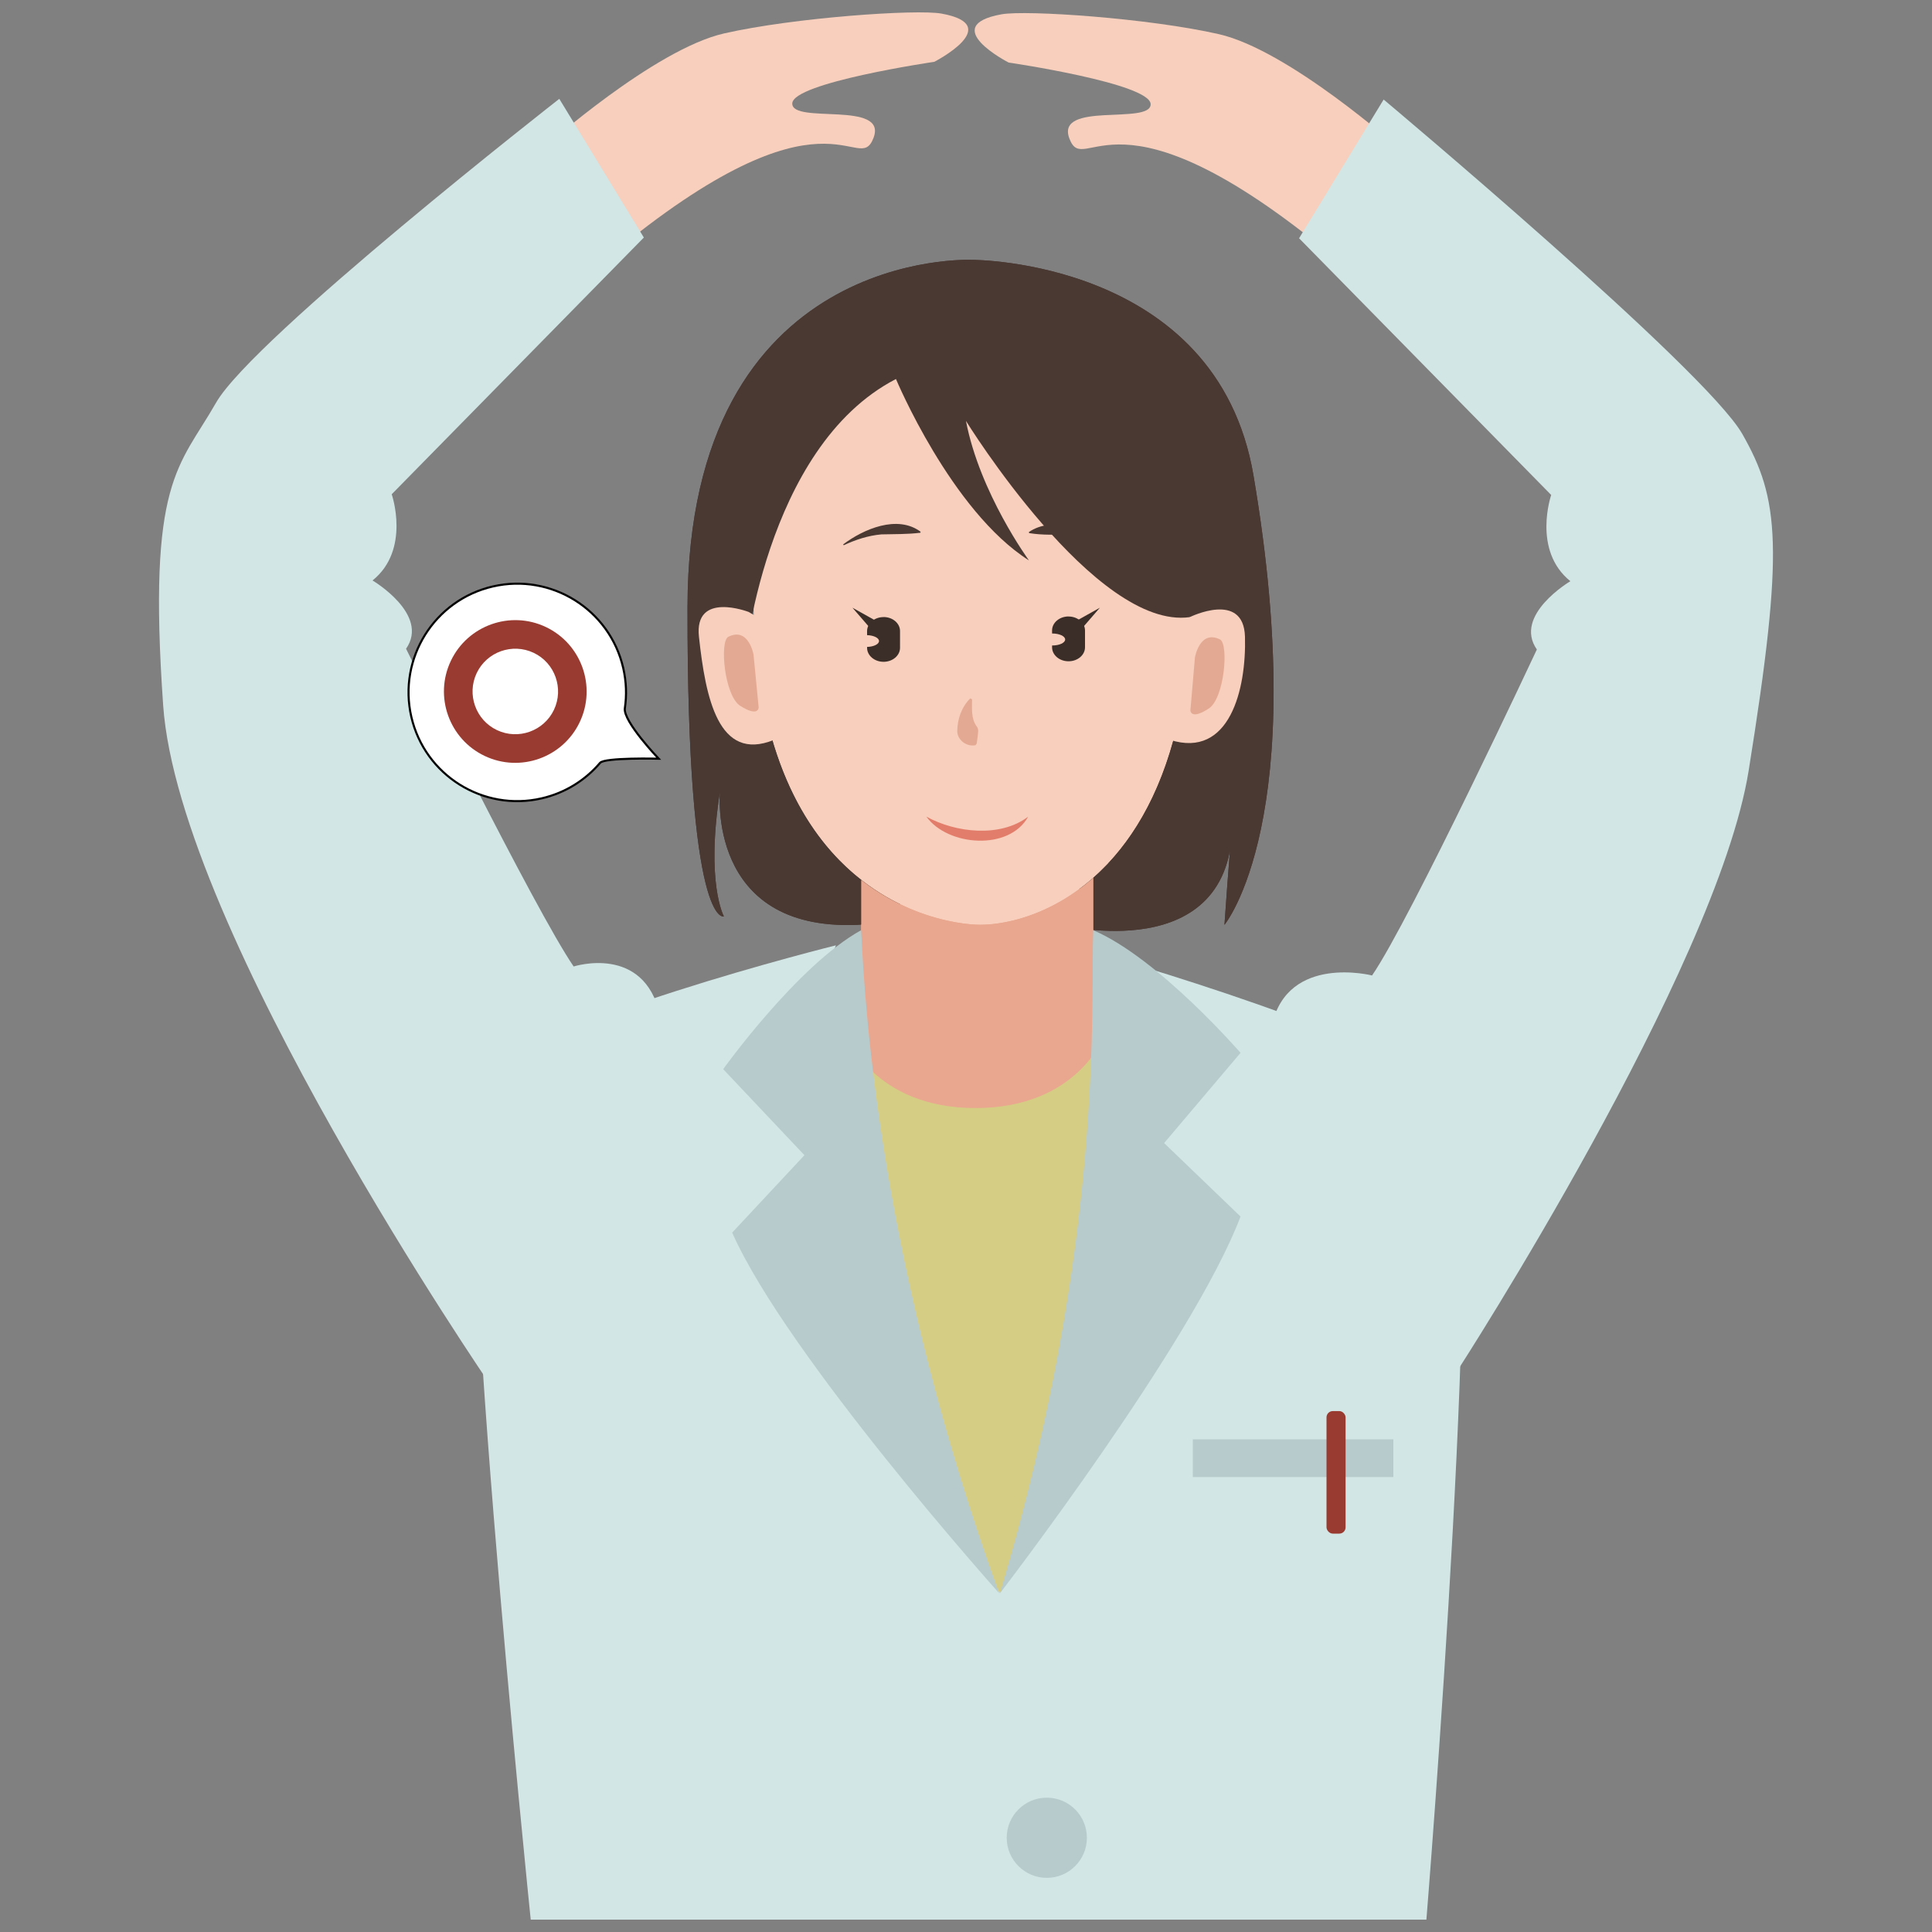 <?xml version="1.0" encoding="UTF-8"?>
<svg id="_レイヤー_1" data-name="レイヤー 1" xmlns="http://www.w3.org/2000/svg" xmlns:xlink="http://www.w3.org/1999/xlink" viewBox="0 0 400 400">
  <rect x="0" y="0" width="400" height="400" fill="#808080" stroke="none"/>
  <defs>
    <style>
      .cls-1 {
        fill: #d2e6e6;
      }

      .cls-1, .cls-2, .cls-3, .cls-4, .cls-5, .cls-6, .cls-7, .cls-8, .cls-9, .cls-10, .cls-11 {
        stroke-width: 0px;
      }

      .cls-2 {
        fill: #4a3832;
      }

      .cls-12 {
        clip-path: url(#clippath);
      }

      .cls-3 {
        fill: none;
      }

      .cls-4 {
        fill: #b8cbcc;
      }

      .cls-5 {
        fill: #e3a992;
      }

      .cls-6 {
        fill: #e37d6b;
      }

      .cls-13 {
        fill: #fff;
        stroke: #000;
        stroke-miterlimit: 10;
        stroke-width: .43px;
      }

      .cls-7 {
        fill: #3b2d28;
      }

      .cls-14 {
        clip-path: url(#clippath-1);
      }

      .cls-8 {
        fill: #e8a78e;
      }

      .cls-9 {
        fill: #f7cfbc;
      }

      .cls-10 {
        fill: #d6cd85;
      }

      .cls-11 {
        fill: #9a3b31;
      }
    </style>
    <clipPath id="clippath">
      <path class="cls-3" d="M140.35,51.77v142.96h125.35V51.77h-125.35ZM187.31,187.65c-3.25-1.49-6.71-3.55-10.1-6.38h0c-.07-.05-.15-.12-.22-.18-.31-.26-.62-.54-.93-.81-.22-.2-.44-.39-.66-.6-.06-.06-.12-.11-.19-.17h0c-8.08-7.58-15.42-19.88-18.14-39.83l.45.08c5,5.06,14.44,15.02,21.53,24.95,7.7,10.78,10.4,18.28,8.26,22.93ZM229.45,178.74c-.1.1-.19.19-.29.29-.39.41-.79.81-1.19,1.19-.17.16-.34.34-.51.5,0,0,0,0-.01.01h0c-1.86,1.75-3.77,3.25-5.68,4.51l5.79-11.27h0s12.85-25.03,12.85-25.03l.19-.25s1.63-1.62,3.67-3.92l.58-.11c-2.8,16.08-8.69,26.9-15.41,34.06v.02Z"/>
    </clipPath>
    <clipPath id="clippath-1">
      <path class="cls-3" d="M176.3,165.33v68.69h52.07v-68.69h-52.07ZM227.36,180.82c-1.88,1.76-3.81,3.26-5.74,4.52h0c-.26.18-.51.34-.77.49-.09.06-.19.12-.28.18-.27.16-.53.32-.8.47-.14.08-.28.17-.43.25-.25.14-.51.28-.76.42-.07.04-.13.07-.2.11h0c-5.86,3.1-11.46,4.2-15.49,4.2-1.99,0-7.27-.44-13.59-2.96,0,0,0,0,0,0-.08-.03-.16-.07-.24-.1-.27-.11-.54-.22-.81-.34-.19-.08-.38-.16-.57-.25-.08-.03-.15-.07-.23-.1,0,0,0,0,0,0-3.27-1.48-6.76-3.52-10.17-6.36v-14.04l1-1h48.07l1,1v13.49Z"/>
    </clipPath>
  </defs>
  <path class="cls-1" d="M295.32,397.44s12.84-157.85,5.04-169.74c-7.8-11.89-73.93-30.56-73.93-30.56l2.79,26.6-48.19,9.1-11.35-28.3,3.39-8.82s-63.64,15.8-73.58,28.23c-6.6,8.25,10.39,173.49,10.39,173.49h185.44Z"/>
  <g>
    <g>
      <g>
        <path class="cls-2" d="M185.5,78.47s11.4,27.31,27.53,37.55c0,0-10.18-13.92-13.04-28.88,0,0,26.76,43.37,46.35,40.63,19.59-2.75-5.04,21.65-5.04,21.65l-21.6,42.06s35.72,9.09,35.46-21.57c0,0-.86,9.98-1.65,21.57,0,0,18.11-21.81,6.01-93.04-7.6-44.75-58.25-44.64-58.25-44.64,0,0-58.83-2.77-58.93,71.91-.09,66.9,7.53,64.02,7.53,64.02,0,0-3.8-6.92-.8-25.91,0,0-2.89,28.92,28.36,27.66,31.03-1.25-23.37-53.71-23.37-53.71,0,0,4.03-45.11,31.42-59.29Z"/>
        <rect class="cls-8" x="178.3" y="167.33" width="48.07" height="64.69"/>
      </g>
      <path class="cls-9" d="M246.33,131.81c2.1-34.55-22.66-62.68-45.02-62.68s-48.17,16.58-45.04,62.68c3.78,55.65,40.54,59.66,46.64,59.66,12.54,0,40.44-10.6,43.42-59.66Z"/>
      <g class="cls-12">
        <path class="cls-2" d="M185.5,78.47s11.4,27.31,27.53,37.55c0,0-10.18-13.92-13.04-28.88,0,0,26.76,43.37,46.35,40.63,19.59-2.75-5.04,21.65-5.04,21.65l-21.6,42.06s35.72,9.09,35.46-21.57c0,0-.86,9.98-1.65,21.57,0,0,18.11-21.81,6.01-93.04-7.6-44.75-58.25-44.64-58.25-44.64,0,0-58.83-2.77-58.93,71.91-.09,66.9,7.53,64.02,7.53,64.02,0,0-3.8-6.92-.8-25.91,0,0-2.89,28.92,28.36,27.66,31.03-1.25-23.37-53.71-23.37-53.71,0,0,4.03-45.11,31.42-59.29Z"/>
      </g>
      <g class="cls-14">
        <rect class="cls-8" x="178.3" y="167.33" width="48.07" height="64.69"/>
      </g>
    </g>
    <path class="cls-9" d="M154.98,126.69s-11.31-4.37-10.27,5.15c1.37,12.61,4,26.01,15.49,21.36l7.31-19.17-12.54-7.35Z"/>
    <path class="cls-9" d="M246.35,127.76s11.14-5.51,11.41,4.07c.3,10.88-3.19,25.27-15.49,21.36l-5.21-16.16,9.3-9.27Z"/>
    <path class="cls-5" d="M157.07,146.47s0,2.09-3.83-.35c-3.24-2.06-4.31-13.34-2.44-14.28,4.18-2.09,5.21,3.68,5.21,3.68l1.06,10.95Z"/>
    <path class="cls-5" d="M246.46,147.07s.02,2.09,3.82-.39c3.22-2.1,4.17-13.39,2.29-14.3-4.2-2.04-5.17,3.74-5.17,3.74l-.94,10.96Z"/>
    <path class="cls-5" d="M201.25,144.77c0,1.89-.22,4.06.97,5.63.45.61.28,1.16.21,1.93-.04.43-.12.93-.22,1.63l-.25.33c-1.86.36-3.77-1.09-3.77-2.94.05-2.54.9-4.96,2.68-6.75,0,0,.38.17.38.17h0Z"/>
    <path class="cls-6" d="M191.8,169.08c6.07,3.34,15.29,4.39,21.07,0-3.91,7.11-16.64,6.14-21.07,0h0Z"/>
    <path class="cls-2" d="M213.01,110.16c4.83-3.31,12.51-.99,16.03,3.26,0,0-.15.15-.15.15-2.2-1.72-4.82-2.66-7.56-2.87-2.82-.03-5.39.14-8.26-.33,0,0-.05-.2-.05-.2h0Z"/>
    <path class="cls-2" d="M190.54,110.3c-2.83.34-5.3.26-8.07.34-2.71.24-5.32,1.09-7.79,2.25,0,0-.11-.18-.11-.18,4.22-3.18,11.24-6.2,16.04-2.61,0,0-.07.2-.07.2h0Z"/>
    <path class="cls-7" d="M221.23,127.63c-1.88,0-3.41,1.3-3.41,2.9v.63s.05,0,.07,0c1.46,0,2.64.56,2.64,1.24s-1.18,1.24-2.64,1.24c-.03,0-.05,0-.07,0v.37c0,1.6,1.52,2.9,3.41,2.9s3.41-1.3,3.41-2.9v-3.47c0-1.6-1.53-2.9-3.41-2.9Z"/>
    <path class="cls-7" d="M182.93,127.76h0c-1.88,0-3.41,1.3-3.41,2.9v.84c1.37.04,2.47.57,2.47,1.22s-1.09,1.18-2.47,1.22v.18c0,1.6,1.53,2.9,3.41,2.9h0c1.88,0,3.41-1.3,3.41-2.9v-3.47c0-1.6-1.52-2.9-3.41-2.9Z"/>
    <polygon class="cls-7" points="176.49 125.82 181.77 128.77 180.45 130.39 176.49 125.82 176.49 125.82"/>
    <polygon class="cls-7" points="227.72 125.82 223.76 130.39 222.44 128.77 227.72 125.82 227.72 125.82"/>
  </g>
  <path class="cls-10" d="M175.3,214.38s5.5,15.03,26.68,15.03,26.68-15.03,26.68-15.03l-10.83,91.44-10.8,24.05-20.7-33.28-11.04-82.2Z"/>
  <g>
    <path class="cls-4" d="M256.84,217.98s-16.99-19.62-30.5-25.39c-.6,14.33,2.59,63.96-19.31,137.28,0,0,39.93-51.92,49.81-78l-15.82-15.21,15.82-18.68Z"/>
    <path class="cls-4" d="M149.73,221.36l16.82,17.81-14.96,16.03c11.3,25.51,55.27,74.66,55.27,74.66.04-1.29-.03,1.27,0,0-24.48-67.61-27.79-120.51-28.56-137.28-13.14,7.25-28.57,28.77-28.57,28.77Z"/>
  </g>
  <rect class="cls-4" x="246.96" y="298" width="41.52" height="7.81"/>
  <rect class="cls-11" x="274.64" y="292.15" width="3.95" height="25.37" rx="1.3" ry="1.3"/>
  <circle class="cls-4" cx="216.73" cy="380.49" r="8.3"/>
  <g>
    <path class="cls-9" d="M112.82,30.39s22.61-20.17,37.09-23.47c14.48-3.3,39.84-5.04,45-4.11,13.31,2.41-1.48,9.99-1.48,9.99,0,0-29.4,4.31-29.4,8.64s19.79-.68,16.82,7.11c-3.23,8.46-9.21-13.36-54.8,24.59-20.5,17.07-13.22-22.74-13.22-22.74Z"/>
    <path class="cls-1" d="M115.8,20.47l17.5,28.71-52.2,53.15s3.97,11.46-3.97,17.85c0,0,11.9,7.02,6.94,14.14,0,0,26.77,54.25,34.7,65.78,0,0,14.52-4.68,17.85,9.98s-35.04,76.73-35.04,76.73c0,0-64.53-94.03-67.8-140.79-3.27-46.76,3.29-49.22,10.95-62.64,7.66-13.42,71.06-62.91,71.06-62.91Z"/>
  </g>
  <g>
    <path class="cls-9" d="M289.44,30.54s-22.61-20.17-37.09-23.47c-14.48-3.3-39.84-5.04-45-4.11-13.31,2.41,1.48,9.99,1.48,9.99,0,0,29.4,4.31,29.4,8.64,0,4.32-19.79-.68-16.82,7.11,3.23,8.46,9.21-13.36,54.8,24.59,20.5,17.07,13.22-22.74,13.22-22.74Z"/>
    <path class="cls-1" d="M286.46,20.62l-17.5,28.71,52.2,53.15s-3.97,11.46,3.97,17.85c0,0-11.9,7.02-6.94,14.14,0,0-26.19,55.96-34.12,67.49,0,0-17.39-4.45-20.71,10.2-3.33,14.66,38.52,71.4,38.52,71.4,0,0,53.54-82.83,60.16-124,7.43-46.28,6.34-56.3-1.32-69.72-7.66-13.42-74.25-69.23-74.25-69.23Z"/>
  </g>
  <g>
    <path class="cls-13" d="M129.03,138.3c.65,2.82.74,5.64.34,8.34-.4,2.7,7,10.44,7,10.44,0,0-11.16-.28-12.13.86-3.03,3.56-7.19,6.22-12.09,7.35-12.11,2.79-24.2-4.77-26.99-16.88-2.79-12.11,4.77-24.2,16.88-26.99,12.11-2.79,24.2,4.77,26.99,16.88Z"/>
    <path class="cls-11" d="M100.35,156.51c-7.36-3.49-10.51-12.32-7.01-19.68,3.49-7.36,12.33-10.51,19.68-7.01,7.36,3.49,10.5,12.32,7.01,19.68-3.49,7.36-12.32,10.51-19.68,7.01ZM110.49,135.16c-4.41-2.09-9.71-.21-11.8,4.2-2.09,4.41-.21,9.71,4.2,11.8,4.41,2.09,9.7.21,11.8-4.2,2.09-4.41.21-9.71-4.2-11.8Z"/>
  </g>
</svg>